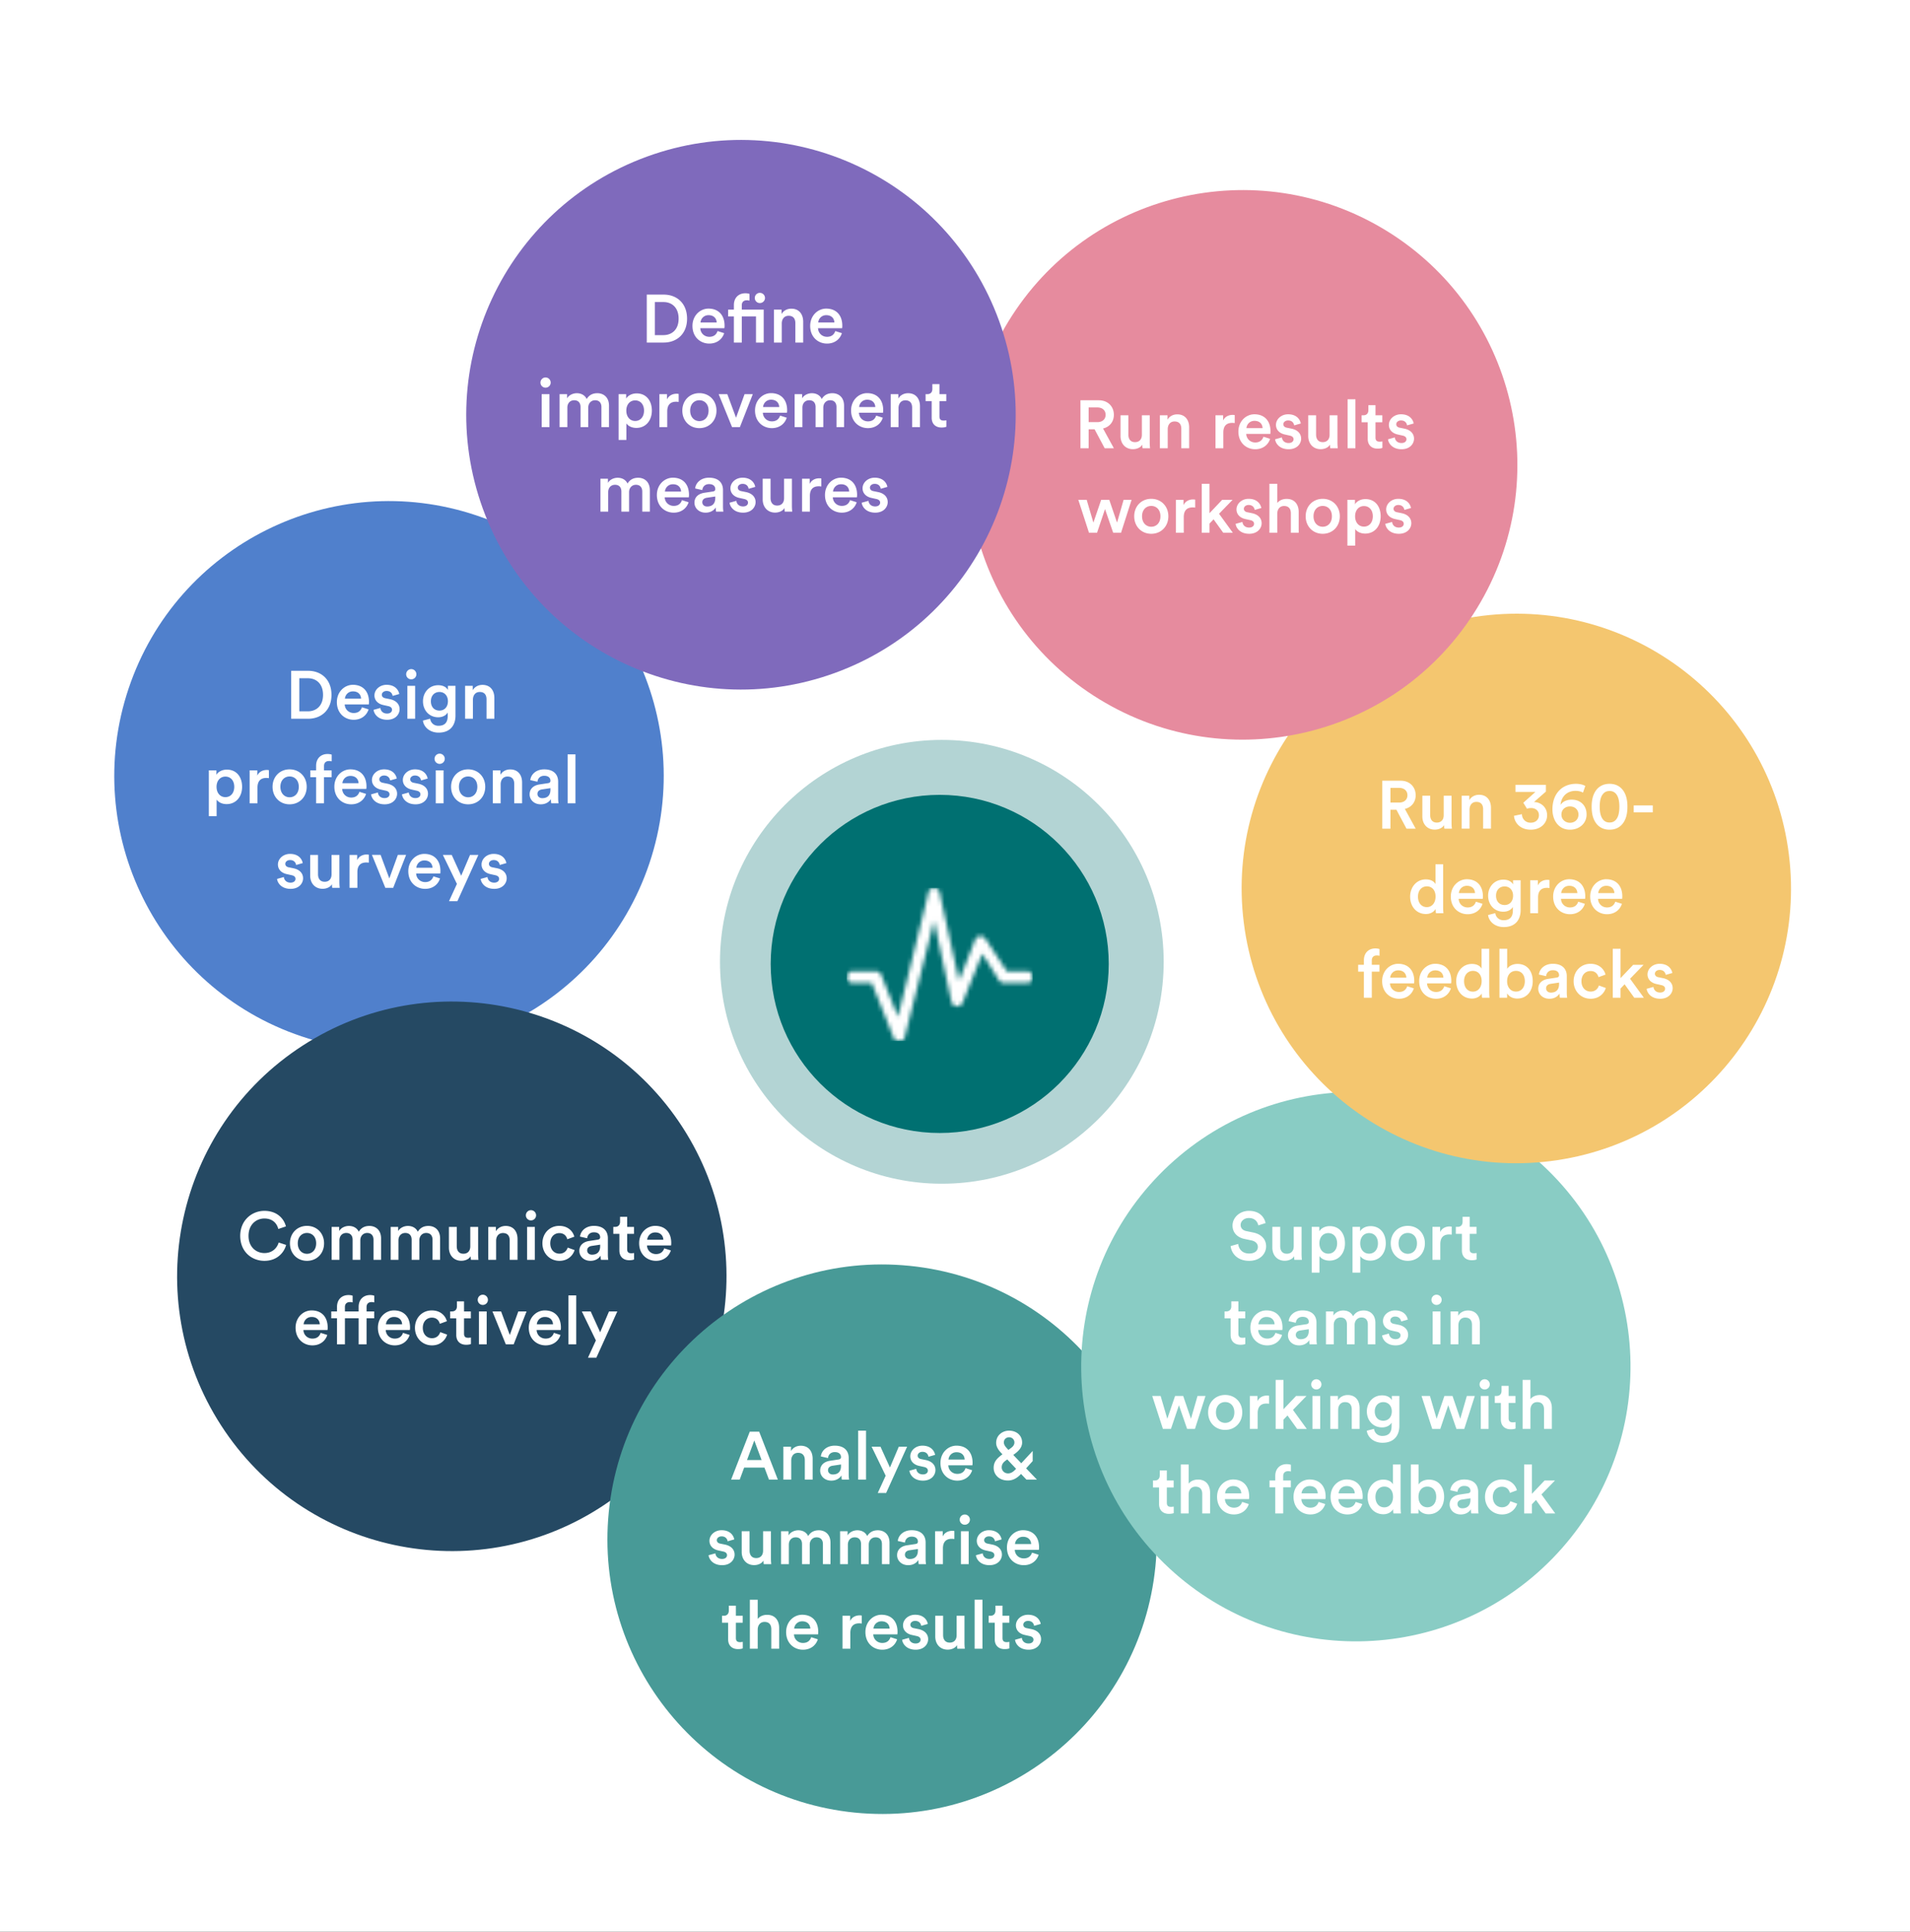 <svg width="452" height="457" viewBox="0 0 452 457" fill="none" xmlns="http://www.w3.org/2000/svg"><rect x="0" y="0" width="452" height="457" fill="#333333" stroke="none"/><g clip-path="url(#clip0_327_365)"><path fill="#fff" d="M0 0h452v457H0z"/><path d="M222.883 280.041c28.995 0 52.5-23.505 52.5-52.5s-23.505-52.5-52.5-52.5c-28.994 0-52.5 23.505-52.5 52.5s23.506 52.5 52.5 52.5z" fill="#B3D4D4"/><path d="M222.383 268.041c22.092 0 40-17.908 40-40 0-22.091-17.908-40-40-40-22.091 0-40 17.909-40 40 0 22.092 17.909 40 40 40z" fill="#007071"/><mask id="a" style="mask-type:luminance" maskUnits="userSpaceOnUse" x="200" y="210" width="45" height="37"><path d="M221.033 210.041l.043.001c.227.007.454.071.657.192l.028.017c.407.256.653.706.648 1.191l4.543 20.586 3.814-9.704.012-.03a1.38 1.38 0 011.124-.831l.033-.003c.497-.039.977.196 1.253.615l5.053 7.694h4.85a1.378 1.378 0 011.292 1.007v.758l-.008.03a1.38 1.38 0 01-1.316.977h-5.54a1.376 1.376 0 01-1.109-.624l-3.951-6.307-4.681 11.603-.012.03a1.375 1.375 0 01-1.371.829l-.031-.002a1.38 1.38 0 01-1.201-1.065l-4.13-19.159-6.925 27.505-.009.035a1.384 1.384 0 01-.749.891h-1.157l-.032-.016a1.383 1.383 0 01-.668-.73l-5.19-12.99h-4.573a1.382 1.382 0 01-1.347-1.386l.001-.03a1.38 1.38 0 011.376-1.356h5.538a1.378 1.378 0 011.249.873l3.951 9.94 7.158-29.168.001-.033c.016-.483.281-.923.699-1.161.21-.119.444-.179.677-.179z" fill="#fff"/></mask><g mask="url(#a)"><mask id="b" style="mask-type:luminance" maskUnits="userSpaceOnUse" x="199" y="209" width="47" height="39"><path d="M245.244 209.278v37.857h-45.53v-37.857h45.53z" fill="#fff"/></mask><g mask="url(#b)"><path d="M200.383 210.041h44v36.236h-44v-36.236z" fill="#fff"/></g></g><path d="M30.438 162.869c11.426-34.032 48.276-52.358 82.308-40.933 34.031 11.426 52.357 48.276 40.932 82.308-11.426 34.032-48.276 52.358-82.308 40.932-34.032-11.425-52.358-48.276-40.932-82.307z" fill="#5080CC"/><path d="M52.327 337.223c-19.483-30.151-10.835-70.388 19.316-89.872 30.152-19.483 70.388-10.835 89.872 19.316 19.483 30.152 10.835 70.388-19.316 89.872-30.152 19.483-70.388 10.835-89.872-19.316z" fill="#254963"/><path d="M202.291 428.817c-35.721-3.566-61.788-35.415-58.221-71.136 3.566-35.721 35.414-61.787 71.135-58.221 35.721 3.567 61.788 35.415 58.221 71.136-3.566 35.721-35.414 61.788-71.135 58.221z" fill="#489A97"/><path d="M367.403 368.679c-25.06 25.705-66.213 26.227-91.917 1.167-25.704-25.06-26.226-66.212-1.166-91.917 25.059-25.704 66.212-26.226 91.916-1.166 25.704 25.06 26.227 66.212 1.167 91.916z" fill="#89CCC4"/><path d="M423.331 202.094c4.471 35.619-20.778 68.119-56.397 72.591-35.619 4.471-68.119-20.778-72.591-56.397-4.472-35.619 20.778-68.119 56.397-72.591 35.619-4.472 68.119 20.778 72.591 56.397z" fill="#F4C66F"/><path d="M327.96 54.504c30.636 18.712 40.302 58.716 21.59 89.352-18.712 30.636-58.716 40.303-89.352 21.591-30.636-18.712-40.303-58.716-21.591-89.353 18.712-30.636 58.716-40.302 89.353-21.59z" fill="#E68B9E"/><path d="M153.106 37.047c33.731-12.286 71.034 5.099 83.32 38.83 12.286 33.731-5.099 71.034-38.83 83.32-33.731 12.285-71.035-5.099-83.32-38.83-12.286-33.73 5.099-71.035 38.83-83.32z" fill="#7F6ABC"/><path d="M70.83 168.281h2.016c1.968 0 3.6-1.264 3.6-3.888 0-2.656-1.616-3.936-3.584-3.936H70.83v7.824zm2.08 1.76h-4v-11.344h4.016c3.088 0 5.52 2.048 5.52 5.696 0 3.632-2.464 5.648-5.536 5.648zm8.714-4.752h3.824c-.032-.912-.64-1.728-1.92-1.728-1.168 0-1.84.896-1.904 1.728zm4.032 2.032l1.568.496c-.416 1.36-1.648 2.464-3.52 2.464-2.112 0-3.984-1.536-3.984-4.176 0-2.464 1.824-4.096 3.792-4.096 2.4 0 3.808 1.584 3.808 4.048 0 .304-.032.56-.048.592h-5.696c.048 1.184.976 2.032 2.128 2.032 1.12 0 1.696-.592 1.952-1.36zm2.75.608l1.616-.448c.064.704.592 1.328 1.584 1.328.768 0 1.168-.416 1.168-.896 0-.416-.288-.736-.912-.864l-1.152-.256c-1.376-.304-2.096-1.2-2.096-2.272 0-1.36 1.248-2.512 2.864-2.512 2.176 0 2.88 1.408 3.008 2.176l-1.568.448c-.064-.448-.4-1.168-1.44-1.168-.656 0-1.12.416-1.12.896 0 .416.304.72.784.816l1.184.24c1.472.32 2.24 1.216 2.24 2.368 0 1.184-.96 2.496-2.944 2.496-2.256 0-3.12-1.472-3.216-2.352zm9.84 2.112h-1.84v-7.792h1.84v7.792zm-2.128-10.528c0-.672.544-1.216 1.2-1.216.672 0 1.216.544 1.216 1.216 0 .672-.544 1.2-1.216 1.2-.656 0-1.2-.528-1.2-1.2zm3.963 10.96l1.712-.448c.128.96.88 1.68 1.952 1.68 1.472 0 2.208-.752 2.208-2.336v-.816c-.336.608-1.12 1.136-2.256 1.136-2.08 0-3.6-1.6-3.6-3.792 0-2.08 1.456-3.792 3.6-3.792 1.216 0 1.968.496 2.304 1.136v-.992h1.792v7.056c0 2.08-1.072 4.016-4 4.016-2.064 0-3.504-1.28-3.712-2.848zm3.92-2.368c1.184 0 2-.864 2-2.208 0-1.328-.848-2.192-2-2.192-1.184 0-2.032.864-2.032 2.192 0 1.36.816 2.208 2.032 2.208zm7.918-2.56v4.496h-1.856v-7.792h1.808v1.04c.512-.896 1.44-1.264 2.304-1.264 1.904 0 2.816 1.376 2.816 3.088v4.928h-1.856v-4.608c0-.96-.432-1.728-1.6-1.728-1.056 0-1.616.816-1.616 1.84zm-60.657 27.536h-1.84v-10.832h1.792v1.056c.384-.672 1.28-1.232 2.48-1.232 2.304 0 3.6 1.76 3.6 4.064 0 2.336-1.424 4.096-3.664 4.096-1.12 0-1.968-.48-2.368-1.072v3.92zm4.176-6.944c0-1.456-.848-2.416-2.096-2.416-1.216 0-2.096.96-2.096 2.416 0 1.488.88 2.448 2.096 2.448 1.232 0 2.096-.96 2.096-2.448zm8.2-3.936v1.888a4.05 4.05 0 00-.608-.048c-1.44 0-2.096.832-2.096 2.288v3.712h-1.856v-7.792h1.808v1.248c.368-.848 1.232-1.344 2.256-1.344.224 0 .416.032.496.048zm4.895 6.416c1.152 0 2.176-.848 2.176-2.48 0-1.616-1.024-2.448-2.176-2.448-1.136 0-2.176.832-2.176 2.448s1.04 2.48 2.176 2.48zm0-6.608c2.336 0 4.048 1.744 4.048 4.128 0 2.4-1.712 4.144-4.048 4.144-2.32 0-4.032-1.744-4.032-4.144 0-2.384 1.712-4.128 4.032-4.128zm9.298-1.968c-.496 0-1.152.224-1.152 1.184v1.024h1.808v1.616h-1.808v6.176h-1.872v-6.176h-1.36v-1.616h1.36v-1.072c0-1.744 1.12-2.8 2.72-2.8.464 0 .848.096.976.16v1.584a2.38 2.38 0 00-.672-.08zm3.2 5.248h3.823c-.032-.912-.64-1.728-1.92-1.728-1.168 0-1.84.896-1.904 1.728zm4.031 2.032l1.568.496c-.416 1.36-1.648 2.464-3.52 2.464-2.112 0-3.984-1.536-3.984-4.176 0-2.464 1.824-4.096 3.792-4.096 2.4 0 3.808 1.584 3.808 4.048 0 .304-.032.56-.048.592h-5.696c.048 1.184.976 2.032 2.128 2.032 1.12 0 1.696-.592 1.952-1.36zm2.75.608l1.616-.448c.064.704.592 1.328 1.584 1.328.768 0 1.168-.416 1.168-.896 0-.416-.288-.736-.912-.864l-1.152-.256c-1.376-.304-2.096-1.2-2.096-2.272 0-1.36 1.248-2.512 2.864-2.512 2.176 0 2.88 1.408 3.008 2.176l-1.568.448c-.064-.448-.4-1.168-1.44-1.168-.656 0-1.12.416-1.12.896 0 .416.304.72.784.816l1.184.24c1.472.32 2.24 1.216 2.24 2.368 0 1.184-.96 2.496-2.944 2.496-2.256 0-3.12-1.472-3.216-2.352zm7.313 0l1.615-.448c.065.704.593 1.328 1.585 1.328.767 0 1.168-.416 1.168-.896 0-.416-.288-.736-.912-.864l-1.153-.256c-1.376-.304-2.096-1.2-2.096-2.272 0-1.36 1.249-2.512 2.865-2.512 2.176 0 2.88 1.408 3.008 2.176l-1.569.448c-.063-.448-.4-1.168-1.44-1.168-.656 0-1.12.416-1.12.896 0 .416.305.72.785.816l1.183.24c1.473.32 2.241 1.216 2.241 2.368 0 1.184-.96 2.496-2.944 2.496-2.256 0-3.12-1.472-3.216-2.352zm9.84 2.112h-1.84v-7.792h1.84v7.792zm-2.128-10.528c0-.672.544-1.216 1.2-1.216.672 0 1.216.544 1.216 1.216 0 .672-.544 1.2-1.216 1.2-.656 0-1.2-.528-1.2-1.2zm7.946 9.104c1.152 0 2.176-.848 2.176-2.48 0-1.616-1.024-2.448-2.176-2.448-1.136 0-2.176.832-2.176 2.448s1.04 2.48 2.176 2.48zm0-6.608c2.336 0 4.048 1.744 4.048 4.128 0 2.4-1.712 4.144-4.048 4.144-2.32 0-4.032-1.744-4.032-4.144 0-2.384 1.712-4.128 4.032-4.128zm7.698 3.536v4.496h-1.856v-7.792h1.808v1.04c.512-.896 1.44-1.264 2.304-1.264 1.904 0 2.816 1.376 2.816 3.088v4.928h-1.856v-4.608c0-.96-.432-1.728-1.6-1.728-1.056 0-1.616.816-1.616 1.84zm6.852 2.384c0-1.392 1.024-2.16 2.352-2.352l2-.304c.448-.064.576-.288.576-.56 0-.656-.448-1.184-1.472-1.184-.976 0-1.52.624-1.6 1.408l-1.696-.384c.144-1.344 1.36-2.544 3.28-2.544 2.4 0 3.312 1.36 3.312 2.912v3.872c0 .704.08 1.168.096 1.248h-1.728c-.016-.048-.08-.368-.08-.992-.368.592-1.136 1.232-2.4 1.232-1.632 0-2.64-1.12-2.64-2.352zm2.992.896c1.04 0 1.936-.496 1.936-2.016v-.352l-2.032.304c-.576.096-1.04.416-1.04 1.056 0 .528.4 1.008 1.136 1.008zm7.859 1.216h-1.856v-11.584h1.856v11.584zm-70.622 17.888l1.616-.448c.064.704.592 1.328 1.584 1.328.768 0 1.168-.416 1.168-.896 0-.416-.288-.736-.912-.864l-1.152-.256c-1.376-.304-2.096-1.2-2.096-2.272 0-1.36 1.248-2.512 2.864-2.512 2.176 0 2.88 1.408 3.008 2.176l-1.568.448c-.064-.448-.4-1.168-1.44-1.168-.656 0-1.12.416-1.12.896 0 .416.304.72.784.816l1.184.24c1.472.32 2.24 1.216 2.24 2.368 0 1.184-.96 2.496-2.944 2.496-2.256 0-3.12-1.472-3.216-2.352zm12.994 1.248c-.384.704-1.296 1.088-2.208 1.088-1.856 0-2.944-1.376-2.944-3.104v-4.912h1.856v4.576c0 .96.448 1.776 1.568 1.776 1.072 0 1.632-.72 1.632-1.744v-4.608h1.856v6.368c0 .64.048 1.136.08 1.424H78.62a5.8 5.8 0 01-.064-.864zm8.723-6.976v1.888a4.05 4.05 0 00-.608-.048c-1.44 0-2.096.832-2.096 2.288v3.712h-1.856v-7.792h1.808v1.248c.368-.848 1.232-1.344 2.256-1.344.224 0 .416.032.496.048zm8.824.048l-3.056 7.792H91.19l-3.169-7.792h2.048l2.065 5.568 2.015-5.568h1.953zm2.427 3.04h3.824c-.032-.912-.64-1.728-1.92-1.728-1.168 0-1.84.896-1.904 1.728zm4.032 2.032l1.568.496c-.416 1.36-1.648 2.464-3.52 2.464-2.112 0-3.984-1.536-3.984-4.176 0-2.464 1.824-4.096 3.792-4.096 2.4 0 3.808 1.584 3.808 4.048 0 .304-.032.56-.048.592h-5.696c.048 1.184.976 2.032 2.128 2.032 1.12 0 1.696-.592 1.952-1.36zm5.681 5.872h-1.984l1.872-4.08-3.328-6.864h2.096l2.24 4.928 2.096-4.928h1.968l-4.96 10.944zm5.507-5.264l1.616-.448c.064.704.592 1.328 1.584 1.328.768 0 1.168-.416 1.168-.896 0-.416-.288-.736-.912-.864l-1.152-.256c-1.376-.304-2.096-1.2-2.096-2.272 0-1.36 1.248-2.512 2.864-2.512 2.176 0 2.88 1.408 3.008 2.176l-1.568.448c-.064-.448-.4-1.168-1.44-1.168-.656 0-1.12.416-1.12.896 0 .416.304.72.784.816l1.184.24c1.472.32 2.24 1.216 2.24 2.368 0 1.184-.96 2.496-2.944 2.496-2.256 0-3.12-1.472-3.216-2.352zm-51.175 90.352c-3.056 0-5.728-2.208-5.728-5.904 0-3.696 2.768-5.92 5.712-5.92 2.88 0 4.592 1.696 5.104 3.68l-1.808.608c-.336-1.376-1.392-2.48-3.296-2.48-1.872 0-3.744 1.36-3.744 4.112 0 2.656 1.824 4.064 3.76 4.064 1.904 0 2.992-1.216 3.376-2.496l1.76.576c-.512 1.92-2.24 3.76-5.136 3.76zm10.068-1.664c1.152 0 2.176-.848 2.176-2.48 0-1.616-1.024-2.448-2.176-2.448-1.136 0-2.176.832-2.176 2.448s1.04 2.48 2.176 2.48zm0-6.608c2.336 0 4.048 1.744 4.048 4.128 0 2.4-1.712 4.144-4.048 4.144-2.32 0-4.032-1.744-4.032-4.144 0-2.384 1.712-4.128 4.032-4.128zm7.681 8.032h-1.84v-7.792h1.776v.992c.448-.8 1.424-1.216 2.304-1.216 1.024 0 1.92.464 2.336 1.376.608-1.024 1.52-1.376 2.528-1.376 1.408 0 2.752.896 2.752 2.96v5.056h-1.792v-4.752c0-.912-.464-1.6-1.504-1.6-.976 0-1.616.768-1.616 1.728v4.624h-1.824v-4.752c0-.896-.448-1.6-1.504-1.6-.992 0-1.616.736-1.616 1.728v4.624zm13.97 0h-1.84v-7.792h1.775v.992c.448-.8 1.424-1.216 2.304-1.216 1.024 0 1.92.464 2.336 1.376.608-1.024 1.52-1.376 2.528-1.376 1.408 0 2.752.896 2.752 2.96v5.056h-1.792v-4.752c0-.912-.464-1.6-1.504-1.6-.976 0-1.616.768-1.616 1.728v4.624h-1.824v-4.752c0-.896-.448-1.6-1.504-1.6-.992 0-1.616.736-1.616 1.728v4.624zm17.091-.864c-.384.704-1.296 1.088-2.208 1.088-1.856 0-2.944-1.376-2.944-3.104v-4.912h1.856v4.576c0 .96.448 1.776 1.568 1.776 1.072 0 1.632-.72 1.632-1.744v-4.608h1.856v6.368c0 .64.048 1.136.08 1.424h-1.776a5.8 5.8 0 01-.064-.864zm6.018-3.632v4.496h-1.856v-7.792h1.808v1.04c.512-.896 1.44-1.264 2.304-1.264 1.904 0 2.816 1.376 2.816 3.088v4.928h-1.856v-4.608c0-.96-.432-1.728-1.6-1.728-1.056 0-1.616.816-1.616 1.84zm9.171 4.496h-1.84v-7.792h1.84v7.792zm-2.128-10.528c0-.672.544-1.216 1.2-1.216.672 0 1.216.544 1.216 1.216 0 .672-.544 1.2-1.216 1.2-.656 0-1.2-.528-1.2-1.2zm7.915 4.208c-1.136 0-2.144.848-2.144 2.416s1.008 2.448 2.176 2.448c1.216 0 1.776-.848 1.952-1.44l1.632.592c-.368 1.216-1.536 2.544-3.584 2.544-2.288 0-4.032-1.776-4.032-4.144 0-2.4 1.744-4.128 3.984-4.128 2.096 0 3.248 1.312 3.568 2.56l-1.664.608c-.176-.688-.704-1.456-1.888-1.456zm4.737 4.208c0-1.392 1.024-2.16 2.352-2.352l2-.304c.448-.064.576-.288.576-.56 0-.656-.448-1.184-1.472-1.184-.976 0-1.52.624-1.6 1.408l-1.696-.384c.144-1.344 1.36-2.544 3.28-2.544 2.4 0 3.312 1.36 3.312 2.912v3.872c0 .704.08 1.168.096 1.248h-1.728c-.016-.048-.08-.368-.08-.992-.368.592-1.136 1.232-2.4 1.232-1.632 0-2.64-1.12-2.64-2.352zm2.992.896c1.04 0 1.936-.496 1.936-2.016v-.352l-2.032.304c-.576.096-1.04.416-1.04 1.056 0 .528.4 1.008 1.136 1.008zm8.325-8.96v2.384h1.616v1.648h-1.616v3.616c0 .688.304.976.992.976.256 0 .56-.048.64-.064v1.536c-.112.048-.464.176-1.136.176-1.44 0-2.336-.864-2.336-2.32v-3.92h-1.44v-1.648h.4c.832 0 1.2-.528 1.2-1.216v-1.168h1.68zm4.74 5.424h3.824c-.032-.912-.64-1.728-1.92-1.728-1.168 0-1.84.896-1.904 1.728zm4.032 2.032l1.568.496c-.416 1.36-1.648 2.464-3.52 2.464-2.112 0-3.984-1.536-3.984-4.176 0-2.464 1.824-4.096 3.792-4.096 2.4 0 3.808 1.584 3.808 4.048 0 .304-.032.56-.048.592h-5.696c.048 1.184.976 2.032 2.128 2.032 1.12 0 1.696-.592 1.952-1.36zm-85.336 17.968h3.824c-.032-.912-.64-1.728-1.92-1.728-1.168 0-1.84.896-1.904 1.728zm4.032 2.032l1.568.496c-.416 1.36-1.648 2.464-3.52 2.464-2.112 0-3.984-1.536-3.984-4.176 0-2.464 1.824-4.096 3.792-4.096 2.4 0 3.808 1.584 3.808 4.048 0 .304-.032.56-.048.592h-5.696c.048 1.184.976 2.032 2.128 2.032 1.12 0 1.696-.592 1.952-1.36zm12.013-7.28c-.48 0-1.152.224-1.152 1.184v1.024h1.808v1.616h-1.808v6.176h-1.872v-6.176h-3.248v6.176h-1.872v-6.176h-1.36v-1.616h1.36v-1.072c0-1.744 1.12-2.8 2.72-2.8.464 0 .848.096.976.16v1.584a2.38 2.38 0 00-.672-.08c-.48 0-1.152.224-1.152 1.184v1.024h3.248v-1.072c0-1.744 1.12-2.8 2.72-2.8.464 0 .848.096.976.16v1.584a2.38 2.38 0 00-.672-.08zm3.44 5.248h3.823c-.032-.912-.64-1.728-1.92-1.728-1.168 0-1.84.896-1.904 1.728zm4.031 2.032l1.568.496c-.416 1.36-1.648 2.464-3.52 2.464-2.112 0-3.984-1.536-3.984-4.176 0-2.464 1.824-4.096 3.792-4.096 2.4 0 3.808 1.584 3.808 4.048 0 .304-.032.56-.048.592h-5.696c.048 1.184.976 2.032 2.128 2.032 1.12 0 1.696-.592 1.952-1.36zm6.83-3.6c-1.136 0-2.144.848-2.144 2.416s1.008 2.448 2.176 2.448c1.216 0 1.776-.848 1.952-1.44l1.632.592c-.368 1.216-1.536 2.544-3.584 2.544-2.288 0-4.032-1.776-4.032-4.144 0-2.4 1.744-4.128 3.984-4.128 2.096 0 3.248 1.312 3.568 2.56l-1.664.608c-.176-.688-.704-1.456-1.888-1.456zm7.616-3.856v2.384h1.616v1.648h-1.616v3.616c0 .688.304.976.992.976.256 0 .56-.048.64-.064v1.536c-.112.048-.464.176-1.136.176-1.44 0-2.336-.864-2.336-2.32v-3.92h-1.44v-1.648h.4c.832 0 1.2-.528 1.2-1.216v-1.168h1.68zm5.363 10.176h-1.84v-7.792h1.84v7.792zm-2.128-10.528c0-.672.544-1.216 1.2-1.216.672 0 1.216.544 1.216 1.216 0 .672-.544 1.2-1.216 1.2-.656 0-1.2-.528-1.2-1.2zm11.562 2.736l-3.056 7.792h-1.856l-3.168-7.792h2.048l2.064 5.568 2.016-5.568h1.952zm2.428 3.04h3.824c-.032-.912-.64-1.728-1.92-1.728-1.168 0-1.84.896-1.904 1.728zm4.032 2.032l1.568.496c-.416 1.36-1.648 2.464-3.52 2.464-2.112 0-3.984-1.536-3.984-4.176 0-2.464 1.824-4.096 3.792-4.096 2.4 0 3.808 1.584 3.808 4.048 0 .304-.032.56-.048.592h-5.696c.048 1.184.976 2.032 2.128 2.032 1.12 0 1.696-.592 1.952-1.36zm5.294 2.72h-1.856v-11.584h1.856v11.584zm4.762 3.152h-1.984l1.872-4.08-3.328-6.864h2.096l2.24 4.928 2.096-4.928h1.968l-4.96 10.944zm40.849 28.848l-1.072-2.848h-4.8l-1.056 2.848h-2.032l4.416-11.344h2.224l4.416 11.344h-2.096zm-3.472-9.264l-1.728 4.64h3.456l-1.728-4.64zm8.736 4.768v4.496h-1.856v-7.792h1.808v1.04c.512-.896 1.44-1.264 2.304-1.264 1.904 0 2.816 1.376 2.816 3.088v4.928h-1.856v-4.608c0-.96-.432-1.728-1.6-1.728-1.056 0-1.616.816-1.616 1.84zm6.851 2.384c0-1.392 1.024-2.16 2.352-2.352l2-.304c.448-.064.576-.288.576-.56 0-.656-.448-1.184-1.472-1.184-.976 0-1.52.624-1.6 1.408l-1.696-.384c.144-1.344 1.36-2.544 3.28-2.544 2.4 0 3.312 1.36 3.312 2.912v3.872c0 .704.08 1.168.096 1.248h-1.728c-.016-.048-.08-.368-.08-.992-.368.592-1.136 1.232-2.4 1.232-1.632 0-2.64-1.12-2.64-2.352zm2.992.896c1.04 0 1.936-.496 1.936-2.016v-.352l-2.032.304c-.576.096-1.04.416-1.04 1.056 0 .528.4 1.008 1.136 1.008zm7.86 1.216h-1.856v-11.584h1.856v11.584zm4.762 3.152h-1.984l1.872-4.08-3.328-6.864h2.096l2.24 4.928 2.096-4.928h1.968l-4.96 10.944zm5.506-5.264l1.616-.448c.064.704.592 1.328 1.584 1.328.768 0 1.168-.416 1.168-.896 0-.416-.288-.736-.912-.864l-1.152-.256c-1.376-.304-2.096-1.2-2.096-2.272 0-1.36 1.248-2.512 2.864-2.512 2.176 0 2.88 1.408 3.008 2.176l-1.568.448c-.064-.448-.4-1.168-1.44-1.168-.656 0-1.12.416-1.12.896 0 .416.304.72.784.816l1.184.24c1.472.32 2.24 1.216 2.24 2.368 0 1.184-.96 2.496-2.944 2.496-2.256 0-3.12-1.472-3.216-2.352zm9.25-2.64h3.824c-.032-.912-.64-1.728-1.92-1.728-1.168 0-1.84.896-1.904 1.728zm4.032 2.032l1.568.496c-.416 1.36-1.648 2.464-3.52 2.464-2.112 0-3.984-1.536-3.984-4.176 0-2.464 1.824-4.096 3.792-4.096 2.4 0 3.808 1.584 3.808 4.048 0 .304-.032.56-.048.592h-5.696c.048 1.184.976 2.032 2.128 2.032 1.12 0 1.696-.592 1.952-1.36zm14.414 2.72l-1.28-1.344c-.88.944-1.872 1.552-3.104 1.552-2.192 0-3.376-1.488-3.376-2.976 0-1.456.784-2.256 1.968-3.136l.112-.08-.192-.208c-.544-.56-1.296-1.44-1.296-2.496 0-1.872 1.568-2.896 3.04-2.896 1.776 0 3.104 1.12 3.104 2.816 0 1.12-.8 1.952-1.6 2.56l-.496.368 1.888 1.968 2.704-2.912v2.4l-1.552 1.712 2.56 2.672h-2.48zm-4.352-1.472c.752 0 1.312-.448 1.888-1.072l.016-.016-2.096-2.224-.384.288c-.544.4-.928.864-.928 1.6 0 .704.576 1.424 1.504 1.424zm-.992-7.328c0 .544.352.992.752 1.424l.32.352.656-.48c.592-.448.768-.864.768-1.296 0-.672-.528-1.216-1.264-1.216-.592 0-1.232.4-1.232 1.216zm-69.883 26.688l1.616-.448c.064.704.592 1.328 1.584 1.328.768 0 1.168-.416 1.168-.896 0-.416-.288-.736-.912-.864l-1.152-.256c-1.376-.304-2.096-1.2-2.096-2.272 0-1.36 1.248-2.512 2.864-2.512 2.176 0 2.88 1.408 3.008 2.176l-1.568.448c-.064-.448-.4-1.168-1.44-1.168-.656 0-1.12.416-1.12.896 0 .416.304.72.784.816l1.184.24c1.472.32 2.24 1.216 2.24 2.368 0 1.184-.96 2.496-2.944 2.496-2.256 0-3.12-1.472-3.216-2.352zm12.995 1.248c-.384.704-1.296 1.088-2.208 1.088-1.856 0-2.944-1.376-2.944-3.104v-4.912h1.856v4.576c0 .96.448 1.776 1.568 1.776 1.072 0 1.632-.72 1.632-1.744v-4.608h1.856v6.368c0 .64.048 1.136.08 1.424h-1.776a5.8 5.8 0 01-.064-.864zm6.002.864h-1.84v-7.792h1.776v.992c.448-.8 1.424-1.216 2.304-1.216 1.024 0 1.92.464 2.336 1.376.608-1.024 1.52-1.376 2.528-1.376 1.408 0 2.752.896 2.752 2.96v5.056h-1.792v-4.752c0-.912-.464-1.6-1.504-1.6-.976 0-1.616.768-1.616 1.728v4.624h-1.824v-4.752c0-.896-.448-1.6-1.504-1.6-.992 0-1.616.736-1.616 1.728v4.624zm13.969 0h-1.84v-7.792h1.776v.992c.448-.8 1.424-1.216 2.304-1.216 1.024 0 1.92.464 2.336 1.376.608-1.024 1.52-1.376 2.528-1.376 1.408 0 2.752.896 2.752 2.96v5.056h-1.792v-4.752c0-.912-.464-1.6-1.504-1.6-.976 0-1.616.768-1.616 1.728v4.624h-1.824v-4.752c0-.896-.448-1.6-1.504-1.6-.992 0-1.616.736-1.616 1.728v4.624zm11.648-2.112c0-1.392 1.024-2.16 2.352-2.352l2-.304c.448-.064.576-.288.576-.56 0-.656-.448-1.184-1.472-1.184-.976 0-1.52.624-1.6 1.408l-1.696-.384c.144-1.344 1.36-2.544 3.28-2.544 2.4 0 3.312 1.36 3.312 2.912v3.872c0 .704.08 1.168.096 1.248h-1.728c-.016-.048-.08-.368-.08-.992-.368.592-1.136 1.232-2.4 1.232-1.632 0-2.64-1.12-2.64-2.352zm2.992.896c1.04 0 1.936-.496 1.936-2.016v-.352l-2.032.304c-.576.096-1.04.416-1.04 1.056 0 .528.4 1.008 1.136 1.008zm10.564-6.624v1.888a4.05 4.05 0 00-.608-.048c-1.44 0-2.096.832-2.096 2.288v3.712h-1.856v-7.792h1.808v1.248c.368-.848 1.232-1.344 2.256-1.344.224 0 .416.032.496.048zm3.389 7.84h-1.84v-7.792h1.84v7.792zm-2.128-10.528c0-.672.544-1.216 1.2-1.216.672 0 1.216.544 1.216 1.216 0 .672-.544 1.2-1.216 1.2-.656 0-1.2-.528-1.2-1.2zm3.835 8.416l1.616-.448c.064.704.592 1.328 1.584 1.328.768 0 1.168-.416 1.168-.896 0-.416-.288-.736-.912-.864l-1.152-.256c-1.376-.304-2.096-1.2-2.096-2.272 0-1.36 1.248-2.512 2.864-2.512 2.176 0 2.88 1.408 3.008 2.176l-1.568.448c-.064-.448-.4-1.168-1.44-1.168-.656 0-1.12.416-1.12.896 0 .416.304.72.784.816l1.184.24c1.472.32 2.24 1.216 2.24 2.368 0 1.184-.96 2.496-2.944 2.496-2.256 0-3.12-1.472-3.216-2.352zm9.249-2.64h3.824c-.032-.912-.64-1.728-1.92-1.728-1.168 0-1.84.896-1.904 1.728zm4.032 2.032l1.568.496c-.416 1.36-1.648 2.464-3.52 2.464-2.112 0-3.984-1.536-3.984-4.176 0-2.464 1.824-4.096 3.792-4.096 2.4 0 3.808 1.584 3.808 4.048 0 .304-.032.56-.048.592h-5.696c.048 1.184.976 2.032 2.128 2.032 1.12 0 1.696-.592 1.952-1.36zm-70.077 12.544v2.384h1.616v1.648h-1.616v3.616c0 .688.304.976.992.976.256 0 .56-.048.64-.064v1.536c-.112.048-.464.176-1.136.176-1.44 0-2.336-.864-2.336-2.32v-3.92h-1.44v-1.648h.4c.832 0 1.2-.528 1.2-1.216v-1.168h1.68zm5.16 5.6v4.576h-1.856v-11.584h1.856v4.544c.528-.688 1.408-.976 2.224-.976 1.92 0 2.848 1.376 2.848 3.088v4.928h-1.856v-4.608c0-.96-.432-1.728-1.6-1.728-1.024 0-1.584.768-1.616 1.76zm8.628-.176h3.824c-.032-.912-.64-1.728-1.92-1.728-1.168 0-1.84.896-1.904 1.728zm4.032 2.032l1.568.496c-.416 1.36-1.648 2.464-3.52 2.464-2.112 0-3.984-1.536-3.984-4.176 0-2.464 1.824-4.096 3.792-4.096 2.4 0 3.808 1.584 3.808 4.048 0 .304-.032.56-.048.592h-5.696c.048 1.184.976 2.032 2.128 2.032 1.12 0 1.696-.592 1.952-1.36zm11.966-5.12v1.888a4.05 4.05 0 00-.608-.048c-1.44 0-2.096.832-2.096 2.288v3.712h-1.856v-7.792h1.808v1.248c.368-.848 1.232-1.344 2.256-1.344.224 0 .416.032.496.048zm2.767 3.088h3.824c-.032-.912-.64-1.728-1.92-1.728-1.168 0-1.84.896-1.904 1.728zm4.032 2.032l1.568.496c-.416 1.36-1.648 2.464-3.52 2.464-2.112 0-3.984-1.536-3.984-4.176 0-2.464 1.824-4.096 3.792-4.096 2.4 0 3.808 1.584 3.808 4.048 0 .304-.032.56-.048.592h-5.696c.048 1.184.976 2.032 2.128 2.032 1.12 0 1.696-.592 1.952-1.36zm2.75.608l1.616-.448c.064.704.592 1.328 1.584 1.328.768 0 1.168-.416 1.168-.896 0-.416-.288-.736-.912-.864l-1.152-.256c-1.376-.304-2.096-1.2-2.096-2.272 0-1.36 1.248-2.512 2.864-2.512 2.176 0 2.88 1.408 3.008 2.176l-1.568.448c-.064-.448-.4-1.168-1.44-1.168-.656 0-1.12.416-1.12.896 0 .416.304.72.784.816l1.184.24c1.472.32 2.24 1.216 2.24 2.368 0 1.184-.96 2.496-2.944 2.496-2.256 0-3.12-1.472-3.216-2.352zm12.994 1.248c-.384.704-1.296 1.088-2.208 1.088-1.856 0-2.944-1.376-2.944-3.104v-4.912h1.856v4.576c0 .96.448 1.776 1.568 1.776 1.072 0 1.632-.72 1.632-1.744v-4.608h1.856v6.368c0 .64.048 1.136.08 1.424h-1.776a5.8 5.8 0 01-.064-.864zm6.019.864h-1.856v-11.584h1.856v11.584zm4.746-10.176v2.384h1.616v1.648h-1.616v3.616c0 .688.304.976.992.976.256 0 .56-.048.64-.064v1.536c-.112.048-.464.176-1.136.176-1.44 0-2.336-.864-2.336-2.32v-3.92h-1.44v-1.648h.4c.832 0 1.2-.528 1.2-1.216v-1.168h1.68zm2.96 8.064l1.616-.448c.064.704.592 1.328 1.584 1.328.768 0 1.168-.416 1.168-.896 0-.416-.288-.736-.912-.864l-1.152-.256c-1.376-.304-2.096-1.2-2.096-2.272 0-1.36 1.248-2.512 2.864-2.512 2.176 0 2.88 1.408 3.008 2.176l-1.568.448c-.064-.448-.4-1.168-1.44-1.168-.656 0-1.12.416-1.12.896 0 .416.304.72.784.816l1.184.24c1.472.32 2.24 1.216 2.24 2.368 0 1.184-.96 2.496-2.944 2.496-2.256 0-3.12-1.472-3.216-2.352zm59.293-98.576l-1.728.544c-.112-.704-.704-1.744-2.224-1.744-1.152 0-1.952.768-1.952 1.632 0 .72.448 1.264 1.328 1.456l1.632.336c2 .4 3.072 1.664 3.072 3.264 0 1.76-1.424 3.44-4.016 3.44-2.88 0-4.208-1.856-4.384-3.488l1.792-.512c.112 1.184.96 2.272 2.592 2.272 1.36 0 2.064-.688 2.064-1.568 0-.736-.544-1.328-1.52-1.536l-1.6-.336c-1.728-.352-2.88-1.488-2.88-3.184 0-1.904 1.744-3.472 3.856-3.472 2.672 0 3.712 1.632 3.968 2.896zm6.753 7.824c-.384.704-1.296 1.088-2.208 1.088-1.856 0-2.944-1.376-2.944-3.104v-4.912h1.856v4.576c0 .96.448 1.776 1.568 1.776 1.072 0 1.632-.72 1.632-1.744v-4.608h1.856v6.368c0 .64.048 1.136.08 1.424h-1.776a5.8 5.8 0 01-.064-.864zm6.003 3.904h-1.84v-10.832h1.792v1.056c.384-.672 1.28-1.232 2.48-1.232 2.304 0 3.6 1.76 3.6 4.064 0 2.336-1.424 4.096-3.664 4.096-1.12 0-1.968-.48-2.368-1.072v3.92zm4.176-6.944c0-1.456-.848-2.416-2.096-2.416-1.216 0-2.096.96-2.096 2.416 0 1.488.88 2.448 2.096 2.448 1.232 0 2.096-.96 2.096-2.448zm5.48 6.944h-1.84v-10.832h1.792v1.056c.384-.672 1.28-1.232 2.48-1.232 2.304 0 3.6 1.76 3.6 4.064 0 2.336-1.424 4.096-3.664 4.096-1.12 0-1.968-.48-2.368-1.072v3.92zm4.176-6.944c0-1.456-.848-2.416-2.096-2.416-1.216 0-2.096.96-2.096 2.416 0 1.488.88 2.448 2.096 2.448 1.232 0 2.096-.96 2.096-2.448zm7.064 2.48c1.152 0 2.176-.848 2.176-2.48 0-1.616-1.024-2.448-2.176-2.448-1.136 0-2.176.832-2.176 2.448s1.04 2.48 2.176 2.48zm0-6.608c2.336 0 4.048 1.744 4.048 4.128 0 2.4-1.712 4.144-4.048 4.144-2.32 0-4.032-1.744-4.032-4.144 0-2.384 1.712-4.128 4.032-4.128zm10.402.192v1.888a4.05 4.05 0 00-.608-.048c-1.44 0-2.096.832-2.096 2.288v3.712h-1.856v-7.792h1.808v1.248c.368-.848 1.232-1.344 2.256-1.344.224 0 .416.032.496.048zm4.245-2.336v2.384h1.616v1.648h-1.616v3.616c0 .688.304.976.992.976.256 0 .56-.048.64-.064v1.536c-.112.048-.464.176-1.136.176-1.44 0-2.336-.864-2.336-2.32v-3.92h-1.44v-1.648h.4c.832 0 1.2-.528 1.2-1.216v-1.168h1.68zm-54.734 20v2.384h1.616v1.648h-1.616v3.616c0 .688.304.976.992.976.256 0 .56-.048.64-.064v1.536c-.112.048-.464.176-1.136.176-1.44 0-2.336-.864-2.336-2.32v-3.92h-1.44v-1.648h.4c.832 0 1.2-.528 1.2-1.216v-1.168h1.68zm4.74 5.424h3.824c-.032-.912-.64-1.728-1.92-1.728-1.168 0-1.84.896-1.904 1.728zm4.032 2.032l1.568.496c-.416 1.36-1.648 2.464-3.52 2.464-2.112 0-3.984-1.536-3.984-4.176 0-2.464 1.824-4.096 3.792-4.096 2.4 0 3.808 1.584 3.808 4.048 0 .304-.032.56-.048.592h-5.696c.048 1.184.976 2.032 2.128 2.032 1.12 0 1.696-.592 1.952-1.36zm2.958.608c0-1.392 1.024-2.16 2.352-2.352l2-.304c.448-.064.576-.288.576-.56 0-.656-.448-1.184-1.472-1.184-.976 0-1.52.624-1.6 1.408l-1.696-.384c.144-1.344 1.36-2.544 3.28-2.544 2.4 0 3.312 1.36 3.312 2.912v3.872c0 .704.08 1.168.096 1.248h-1.728c-.016-.048-.08-.368-.08-.992-.368.592-1.136 1.232-2.4 1.232-1.632 0-2.64-1.12-2.64-2.352zm2.992.896c1.04 0 1.936-.496 1.936-2.016v-.352l-2.032.304c-.576.096-1.04.416-1.04 1.056 0 .528.4 1.008 1.136 1.008zm7.844 1.216h-1.84v-7.792h1.776v.992c.448-.8 1.424-1.216 2.304-1.216 1.024 0 1.92.464 2.336 1.376.608-1.024 1.52-1.376 2.528-1.376 1.408 0 2.752.896 2.752 2.96v5.056h-1.792v-4.752c0-.912-.464-1.6-1.504-1.6-.976 0-1.616.768-1.616 1.728v4.624h-1.824v-4.752c0-.896-.448-1.6-1.504-1.6-.992 0-1.616.736-1.616 1.728v4.624zm11.44-2.112l1.616-.448c.064.704.592 1.328 1.584 1.328.768 0 1.168-.416 1.168-.896 0-.416-.288-.736-.912-.864l-1.152-.256c-1.376-.304-2.096-1.2-2.096-2.272 0-1.36 1.248-2.512 2.864-2.512 2.176 0 2.88 1.408 3.008 2.176l-1.568.448c-.064-.448-.4-1.168-1.44-1.168-.656 0-1.12.416-1.12.896 0 .416.304.72.784.816l1.184.24c1.472.32 2.24 1.216 2.24 2.368 0 1.184-.96 2.496-2.944 2.496-2.256 0-3.12-1.472-3.216-2.352zm13.81 2.112h-1.84v-7.792h1.84v7.792zm-2.128-10.528c0-.672.544-1.216 1.2-1.216.672 0 1.216.544 1.216 1.216 0 .672-.544 1.2-1.216 1.2-.656 0-1.2-.528-1.2-1.2zm6.378 6.032v4.496h-1.856v-7.792h1.808v1.04c.512-.896 1.44-1.264 2.304-1.264 1.904 0 2.816 1.376 2.816 3.088v4.928h-1.856v-4.608c0-.96-.432-1.728-1.6-1.728-1.056 0-1.616.816-1.616 1.84zm-67.049 16.704h1.92l1.84 5.392 1.552-5.392h1.888l-2.496 7.792h-1.856l-1.936-5.6-1.888 5.6h-1.904l-2.528-7.792h1.984l1.584 5.392 1.84-5.392zm11.851 6.368c1.152 0 2.176-.848 2.176-2.48 0-1.616-1.024-2.448-2.176-2.448-1.136 0-2.176.832-2.176 2.448s1.04 2.48 2.176 2.48zm0-6.608c2.336 0 4.048 1.744 4.048 4.128 0 2.4-1.712 4.144-4.048 4.144-2.32 0-4.032-1.744-4.032-4.144 0-2.384 1.712-4.128 4.032-4.128zm10.402.192v1.888a4.05 4.05 0 00-.608-.048c-1.44 0-2.096.832-2.096 2.288v3.712h-1.856v-7.792h1.808v1.248c.368-.848 1.232-1.344 2.256-1.344.224 0 .416.032.496.048zm8.845.048l-3.2 3.296 3.264 4.496h-2.272l-2.288-3.184-.96 1.008v2.176h-1.84v-11.584h1.84v6.944l2.992-3.152h2.464zm3.248 7.792h-1.84v-7.792h1.84v7.792zm-2.128-10.528c0-.672.544-1.216 1.2-1.216.672 0 1.216.544 1.216 1.216 0 .672-.544 1.2-1.216 1.2-.656 0-1.2-.528-1.2-1.2zm6.378 6.032v4.496h-1.856v-7.792h1.808v1.04c.512-.896 1.44-1.264 2.304-1.264 1.904 0 2.816 1.376 2.816 3.088v4.928h-1.856v-4.608c0-.96-.432-1.728-1.6-1.728-1.056 0-1.616.816-1.616 1.84zm6.771 4.928l1.712-.448c.128.96.88 1.68 1.952 1.68 1.472 0 2.208-.752 2.208-2.336v-.816c-.336.608-1.12 1.136-2.256 1.136-2.08 0-3.6-1.6-3.6-3.792 0-2.08 1.456-3.792 3.6-3.792 1.216 0 1.968.496 2.304 1.136v-.992h1.792v7.056c0 2.08-1.072 4.016-4 4.016-2.064 0-3.504-1.28-3.712-2.848zm3.92-2.368c1.184 0 2-.864 2-2.208 0-1.328-.848-2.192-2-2.192-1.184 0-2.032.864-2.032 2.192 0 1.36.816 2.208 2.032 2.208zm14.447-5.856h1.92l1.84 5.392 1.552-5.392h1.888l-2.496 7.792h-1.856l-1.936-5.6-1.888 5.6h-1.904l-2.528-7.792h1.984l1.584 5.392 1.84-5.392zm10.455 7.792h-1.84v-7.792h1.84v7.792zm-2.128-10.528c0-.672.544-1.216 1.2-1.216.672 0 1.216.544 1.216 1.216 0 .672-.544 1.2-1.216 1.2-.656 0-1.2-.528-1.2-1.2zm6.875.352v2.384h1.616v1.648h-1.616v3.616c0 .688.304.976.992.976.256 0 .56-.048.64-.064v1.536c-.112.048-.464.176-1.136.176-1.44 0-2.336-.864-2.336-2.32v-3.92h-1.44v-1.648h.4c.832 0 1.2-.528 1.2-1.216v-1.168h1.68zm5.16 5.6v4.576h-1.856v-11.584h1.856v4.544c.528-.688 1.408-.976 2.224-.976 1.92 0 2.848 1.376 2.848 3.088v4.928h-1.856v-4.608c0-.96-.432-1.728-1.6-1.728-1.024 0-1.584.768-1.616 1.76zm-86.043 14.4v2.384h1.616v1.648h-1.616v3.616c0 .688.304.976.992.976.256 0 .56-.048.64-.064v1.536c-.112.048-.464.176-1.136.176-1.44 0-2.336-.864-2.336-2.32v-3.92h-1.44v-1.648h.4c.832 0 1.2-.528 1.2-1.216v-1.168h1.68zm5.16 5.6v4.576h-1.856v-11.584h1.856v4.544c.528-.688 1.408-.976 2.224-.976 1.92 0 2.848 1.376 2.848 3.088v4.928h-1.856v-4.608c0-.96-.432-1.728-1.6-1.728-1.024 0-1.584.768-1.616 1.76zm8.628-.176h3.824c-.032-.912-.64-1.728-1.92-1.728-1.168 0-1.84.896-1.904 1.728zm4.032 2.032l1.568.496c-.416 1.36-1.648 2.464-3.52 2.464-2.112 0-3.984-1.536-3.984-4.176 0-2.464 1.824-4.096 3.792-4.096 2.4 0 3.808 1.584 3.808 4.048 0 .304-.032.56-.048.592h-5.696c.048 1.184.976 2.032 2.128 2.032 1.12 0 1.696-.592 1.952-1.36zm10.862-7.28c-.496 0-1.152.224-1.152 1.184v1.024h1.808v1.616h-1.808v6.176h-1.872v-6.176h-1.36v-1.616h1.36v-1.072c0-1.744 1.12-2.8 2.72-2.8.464 0 .848.096.976.16v1.584a2.38 2.38 0 00-.672-.08zm3.199 5.248h3.824c-.032-.912-.64-1.728-1.92-1.728-1.168 0-1.84.896-1.904 1.728zm4.032 2.032l1.568.496c-.416 1.36-1.648 2.464-3.52 2.464-2.112 0-3.984-1.536-3.984-4.176 0-2.464 1.824-4.096 3.792-4.096 2.4 0 3.808 1.584 3.808 4.048 0 .304-.032.56-.048.592h-5.696c.048 1.184.976 2.032 2.128 2.032 1.12 0 1.696-.592 1.952-1.36zm4.734-2.032h3.824c-.032-.912-.64-1.728-1.92-1.728-1.168 0-1.84.896-1.904 1.728zm4.032 2.032l1.568.496c-.416 1.36-1.648 2.464-3.52 2.464-2.112 0-3.984-1.536-3.984-4.176 0-2.464 1.824-4.096 3.792-4.096 2.4 0 3.808 1.584 3.808 4.048 0 .304-.032.56-.048.592h-5.696c.048 1.184.976 2.032 2.128 2.032 1.12 0 1.696-.592 1.952-1.36zm4.686-1.2c0 1.488.832 2.48 2.096 2.48 1.216 0 2.064-1.008 2.064-2.496s-.832-2.416-2.048-2.416c-1.216 0-2.112.944-2.112 2.432zm5.952-7.664v10.16c0 .704.064 1.296.08 1.424h-1.776a7.795 7.795 0 01-.08-1.008c-.368.656-1.184 1.2-2.288 1.2-2.24 0-3.744-1.76-3.744-4.112 0-2.24 1.52-4.08 3.712-4.08 1.36 0 2.048.624 2.288 1.12v-4.704h1.808zm4.233 11.584h-1.808v-11.584h1.824v4.752c.352-.608 1.248-1.168 2.448-1.168 2.336 0 3.6 1.776 3.6 4.064 0 2.352-1.392 4.128-3.664 4.128-1.104 0-1.952-.48-2.4-1.232v1.04zm4.192-3.92c0-1.552-.864-2.432-2.096-2.432-1.184 0-2.096.88-2.096 2.432 0 1.536.912 2.464 2.096 2.464 1.216 0 2.096-.928 2.096-2.464zm3.176 1.808c0-1.392 1.024-2.16 2.352-2.352l2-.304c.448-.064.576-.288.576-.56 0-.656-.448-1.184-1.472-1.184-.976 0-1.52.624-1.6 1.408l-1.696-.384c.144-1.344 1.36-2.544 3.28-2.544 2.4 0 3.312 1.36 3.312 2.912v3.872c0 .704.08 1.168.096 1.248h-1.728c-.016-.048-.08-.368-.08-.992-.368.592-1.136 1.232-2.4 1.232-1.632 0-2.64-1.12-2.64-2.352zm2.992.896c1.04 0 1.936-.496 1.936-2.016v-.352l-2.032.304c-.576.096-1.04.416-1.04 1.056 0 .528.4 1.008 1.136 1.008zm9.38-5.104c-1.136 0-2.144.848-2.144 2.416s1.008 2.448 2.176 2.448c1.216 0 1.776-.848 1.952-1.44l1.632.592c-.368 1.216-1.536 2.544-3.584 2.544-2.288 0-4.032-1.776-4.032-4.144 0-2.4 1.744-4.128 3.984-4.128 2.096 0 3.248 1.312 3.568 2.56l-1.664.608c-.176-.688-.704-1.456-1.888-1.456zm12.56-1.472l-3.2 3.296 3.264 4.496h-2.272l-2.288-3.184-.96 1.008v2.176h-1.84v-11.584h1.84v6.944l2.992-3.152h2.464zm-35.14-154.208l-2.384-4.48h-1.408v4.48h-1.936v-11.344h4.352c2.192 0 3.552 1.52 3.552 3.44 0 1.616-.976 2.848-2.56 3.232l2.56 4.672h-2.176zm-3.792-6.176h2.064c1.184 0 1.952-.688 1.952-1.728 0-1.056-.768-1.744-1.952-1.744h-2.064v3.472zm12.695 5.312c-.384.704-1.296 1.088-2.208 1.088-1.856 0-2.944-1.376-2.944-3.104v-4.912h1.856v4.576c0 .96.448 1.776 1.568 1.776 1.072 0 1.632-.72 1.632-1.744v-4.608h1.856v6.368c0 .64.048 1.136.08 1.424h-1.776a5.8 5.8 0 01-.064-.864zm6.018-3.632v4.496h-1.856v-7.792h1.808v1.04c.512-.896 1.44-1.264 2.304-1.264 1.904 0 2.816 1.376 2.816 3.088v4.928h-1.856v-4.608c0-.96-.432-1.728-1.6-1.728-1.056 0-1.616.816-1.616 1.84zm13.605-.208l-.88-1.424 2.864-2.56h-4.72v-1.68h7.2v1.6l-2.816 2.464c1.552.032 3.104 1.152 3.104 3.152 0 1.776-1.424 3.392-3.888 3.392-2.4 0-3.824-1.552-3.952-3.28l1.872-.384c.048 1.2.912 2.016 2.064 2.016 1.264 0 1.968-.816 1.968-1.76 0-1.2-.96-1.712-1.84-1.712-.496 0-.816.096-.976.176zm13.789-5.392l-.544 1.568c-.384-.208-.928-.416-1.776-.416-1.952 0-3.36 1.296-3.536 3.312.544-.832 1.536-1.232 2.64-1.232 2.064 0 3.52 1.376 3.52 3.504 0 2.16-1.76 3.6-3.936 3.6-2.64 0-4.144-2.16-4.144-4.816 0-3.76 2.352-6.032 5.568-6.032.96 0 1.76.224 2.208.512zm-5.648 6.768c0 1.184.96 1.936 2.016 1.936 1.088 0 2.016-.736 2.016-1.936 0-1.216-.928-1.936-2.016-1.936s-2.016.72-2.016 1.936zm9.057-1.856c0 1.312.24 2.32.736 2.96.352.464.848.768 1.6.768.752 0 1.232-.304 1.6-.768.496-.64.72-1.648.72-2.96s-.224-2.32-.72-2.96c-.368-.464-.848-.768-1.6-.768-.752 0-1.248.304-1.6.768-.512.64-.736 1.648-.736 2.96zm-1.904 0c0-1.376.224-2.672.928-3.728.672-1.008 1.76-1.696 3.312-1.696 1.552 0 2.624.688 3.296 1.696.704 1.056.928 2.352.928 3.728 0 1.376-.224 2.672-.928 3.728-.672 1.008-1.744 1.696-3.296 1.696-1.552 0-2.64-.688-3.312-1.696-.704-1.056-.928-2.352-.928-3.728zm14.465 1.328h-4.512v-1.648h4.512v1.648zm-55.565 19.936c0 1.488.832 2.48 2.096 2.48 1.216 0 2.064-1.008 2.064-2.496s-.832-2.416-2.048-2.416c-1.216 0-2.112.944-2.112 2.432zm5.952-7.664v10.16c0 .704.064 1.296.08 1.424h-1.776a7.795 7.795 0 01-.08-1.008c-.368.656-1.184 1.2-2.288 1.2-2.24 0-3.744-1.76-3.744-4.112 0-2.24 1.52-4.08 3.712-4.08 1.36 0 2.048.624 2.288 1.12v-4.704h1.808zm3.721 6.832h3.824c-.032-.912-.64-1.728-1.92-1.728-1.168 0-1.84.896-1.904 1.728zm4.032 2.032l1.568.496c-.416 1.36-1.648 2.464-3.52 2.464-2.112 0-3.984-1.536-3.984-4.176 0-2.464 1.824-4.096 3.792-4.096 2.4 0 3.808 1.584 3.808 4.048 0 .304-.032.56-.048.592h-5.696c.048 1.184.976 2.032 2.128 2.032 1.12 0 1.696-.592 1.952-1.36zm2.877 3.152l1.712-.448c.128.96.88 1.68 1.952 1.68 1.472 0 2.208-.752 2.208-2.336v-.816c-.336.608-1.12 1.136-2.256 1.136-2.08 0-3.6-1.6-3.6-3.792 0-2.08 1.456-3.792 3.6-3.792 1.216 0 1.968.496 2.304 1.136v-.992h1.792v7.056c0 2.08-1.072 4.016-4 4.016-2.064 0-3.504-1.28-3.712-2.848zm3.92-2.368c1.184 0 2-.864 2-2.208 0-1.328-.848-2.192-2-2.192-1.184 0-2.032.864-2.032 2.192 0 1.36.816 2.208 2.032 2.208zm10.622-5.904v1.888a4.05 4.05 0 00-.608-.048c-1.44 0-2.096.832-2.096 2.288v3.712h-1.856v-7.792h1.808v1.248c.368-.848 1.232-1.344 2.256-1.344.224 0 .416.032.496.048zm2.767 3.088h3.824c-.032-.912-.64-1.728-1.92-1.728-1.168 0-1.84.896-1.904 1.728zm4.032 2.032l1.568.496c-.416 1.36-1.648 2.464-3.52 2.464-2.112 0-3.984-1.536-3.984-4.176 0-2.464 1.824-4.096 3.792-4.096 2.4 0 3.808 1.584 3.808 4.048 0 .304-.032.56-.048.592h-5.696c.048 1.184.976 2.032 2.128 2.032 1.12 0 1.696-.592 1.952-1.36zm4.734-2.032h3.824c-.032-.912-.64-1.728-1.92-1.728-1.168 0-1.84.896-1.904 1.728zm4.032 2.032l1.568.496c-.416 1.36-1.648 2.464-3.52 2.464-2.112 0-3.984-1.536-3.984-4.176 0-2.464 1.824-4.096 3.792-4.096 2.4 0 3.808 1.584 3.808 4.048 0 .304-.032.56-.048.592h-5.696c.048 1.184.976 2.032 2.128 2.032 1.12 0 1.696-.592 1.952-1.36zm-56.466 12.72c-.496 0-1.152.224-1.152 1.184v1.024h1.808v1.616h-1.808v6.176h-1.872v-6.176h-1.36v-1.616h1.36v-1.072c0-1.744 1.12-2.8 2.72-2.8.464 0 .848.096.976.16v1.584a2.38 2.38 0 00-.672-.08zm3.2 5.248h3.824c-.032-.912-.64-1.728-1.92-1.728-1.168 0-1.84.896-1.904 1.728zm4.032 2.032l1.568.496c-.416 1.36-1.648 2.464-3.52 2.464-2.112 0-3.984-1.536-3.984-4.176 0-2.464 1.824-4.096 3.792-4.096 2.4 0 3.808 1.584 3.808 4.048 0 .304-.032.56-.048.592h-5.696c.048 1.184.976 2.032 2.128 2.032 1.12 0 1.696-.592 1.952-1.36zm4.733-2.032h3.824c-.032-.912-.64-1.728-1.92-1.728-1.168 0-1.84.896-1.904 1.728zm4.032 2.032l1.568.496c-.416 1.36-1.648 2.464-3.52 2.464-2.112 0-3.984-1.536-3.984-4.176 0-2.464 1.824-4.096 3.792-4.096 2.4 0 3.808 1.584 3.808 4.048 0 .304-.032.56-.048.592h-5.696c.048 1.184.976 2.032 2.128 2.032 1.12 0 1.696-.592 1.952-1.36zm4.686-1.2c0 1.488.832 2.48 2.096 2.48 1.216 0 2.064-1.008 2.064-2.496s-.832-2.416-2.048-2.416c-1.216 0-2.112.944-2.112 2.432zm5.952-7.664v10.16c0 .704.064 1.296.08 1.424h-1.776a7.795 7.795 0 01-.08-1.008c-.368.656-1.184 1.2-2.288 1.2-2.24 0-3.744-1.76-3.744-4.112 0-2.24 1.52-4.08 3.712-4.08 1.36 0 2.048.624 2.288 1.12v-4.704h1.808zm4.233 11.584h-1.808v-11.584h1.824v4.752c.352-.608 1.248-1.168 2.448-1.168 2.336 0 3.6 1.776 3.6 4.064 0 2.352-1.392 4.128-3.664 4.128-1.104 0-1.952-.48-2.4-1.232v1.04zm4.192-3.92c0-1.552-.864-2.432-2.096-2.432-1.184 0-2.096.88-2.096 2.432 0 1.536.912 2.464 2.096 2.464 1.216 0 2.096-.928 2.096-2.464zm3.176 1.808c0-1.392 1.024-2.16 2.352-2.352l2-.304c.448-.064.576-.288.576-.56 0-.656-.448-1.184-1.472-1.184-.976 0-1.52.624-1.6 1.408l-1.696-.384c.144-1.344 1.36-2.544 3.28-2.544 2.4 0 3.312 1.36 3.312 2.912v3.872c0 .704.08 1.168.096 1.248h-1.728c-.016-.048-.08-.368-.08-.992-.368.592-1.136 1.232-2.4 1.232-1.632 0-2.64-1.12-2.64-2.352zm2.992.896c1.04 0 1.936-.496 1.936-2.016v-.352l-2.032.304c-.576.096-1.04.416-1.04 1.056 0 .528.4 1.008 1.136 1.008zm9.38-5.104c-1.136 0-2.144.848-2.144 2.416s1.008 2.448 2.176 2.448c1.216 0 1.776-.848 1.952-1.44l1.632.592c-.368 1.216-1.536 2.544-3.584 2.544-2.288 0-4.032-1.776-4.032-4.144 0-2.4 1.744-4.128 3.984-4.128 2.096 0 3.248 1.312 3.568 2.56l-1.664.608c-.176-.688-.704-1.456-1.888-1.456zm12.56-1.472l-3.2 3.296 3.264 4.496h-2.272l-2.288-3.184-.96 1.008v2.176h-1.84v-11.584h1.84v6.944l2.992-3.152h2.464zm.72 5.68l1.616-.448c.064.704.592 1.328 1.584 1.328.768 0 1.168-.416 1.168-.896 0-.416-.288-.736-.912-.864l-1.152-.256c-1.376-.304-2.096-1.2-2.096-2.272 0-1.36 1.248-2.512 2.864-2.512 2.176 0 2.88 1.408 3.008 2.176l-1.568.448c-.064-.448-.4-1.168-1.44-1.168-.656 0-1.12.416-1.12.896 0 .416.304.72.784.816l1.184.24c1.472.32 2.24 1.216 2.24 2.368 0 1.184-.96 2.496-2.944 2.496-2.256 0-3.12-1.472-3.216-2.352zM261.419 106.041l-2.384-4.48h-1.408v4.48h-1.936V94.697h4.352c2.192 0 3.552 1.52 3.552 3.44 0 1.616-.976 2.848-2.56 3.232l2.56 4.672h-2.176zm-3.792-6.176h2.064c1.184 0 1.952-.688 1.952-1.728 0-1.056-.768-1.744-1.952-1.744h-2.064v3.472zm12.695 5.312c-.384.704-1.296 1.088-2.208 1.088-1.856 0-2.944-1.376-2.944-3.104v-4.912h1.856v4.576c0 .96.448 1.776 1.568 1.776 1.072 0 1.632-.72 1.632-1.744v-4.608h1.856v6.368c0 .64.048 1.136.08 1.424h-1.776a5.8 5.8 0 01-.064-.864zm6.019-3.632v4.496h-1.856v-7.792h1.808v1.04c.512-.896 1.44-1.264 2.304-1.264 1.904 0 2.816 1.376 2.816 3.088v4.928h-1.856v-4.608c0-.96-.432-1.728-1.6-1.728-1.056 0-1.616.816-1.616 1.84zm15.86-3.344v1.888a4.05 4.05 0 00-.608-.048c-1.44 0-2.096.832-2.096 2.288v3.712h-1.856v-7.792h1.808v1.248c.368-.848 1.232-1.344 2.256-1.344.224 0 .416.032.496.048zm2.767 3.088h3.824c-.032-.912-.64-1.728-1.92-1.728-1.168 0-1.84.896-1.904 1.728zm4.032 2.032l1.568.496c-.416 1.36-1.648 2.464-3.52 2.464-2.112 0-3.984-1.536-3.984-4.176 0-2.464 1.824-4.096 3.792-4.096 2.4 0 3.808 1.584 3.808 4.048 0 .304-.032.56-.048.592h-5.696c.048 1.184.976 2.032 2.128 2.032 1.12 0 1.696-.592 1.952-1.36zm2.75.608l1.616-.448c.064.704.592 1.328 1.584 1.328.768 0 1.168-.416 1.168-.896 0-.416-.288-.736-.912-.864l-1.152-.256c-1.376-.304-2.096-1.2-2.096-2.272 0-1.36 1.248-2.512 2.864-2.512 2.176 0 2.88 1.408 3.008 2.176l-1.568.448c-.064-.448-.4-1.168-1.44-1.168-.656 0-1.12.416-1.12.896 0 .416.304.72.784.816l1.184.24c1.472.32 2.24 1.216 2.24 2.368 0 1.184-.96 2.496-2.944 2.496-2.256 0-3.12-1.472-3.216-2.352zm12.994 1.248c-.384.704-1.296 1.088-2.208 1.088-1.856 0-2.944-1.376-2.944-3.104v-4.912h1.856v4.576c0 .96.448 1.776 1.568 1.776 1.072 0 1.632-.72 1.632-1.744v-4.608h1.856v6.368c0 .64.048 1.136.08 1.424h-1.776a5.8 5.8 0 01-.064-.864zm6.018.864h-1.856V94.457h1.856v11.584zm4.746-10.176v2.384h1.616v1.648h-1.616v3.616c0 .688.304.976.992.976.256 0 .56-.048.64-.064v1.536c-.112.048-.464.176-1.136.176-1.44 0-2.336-.864-2.336-2.32v-3.92h-1.44V98.25h.4c.832 0 1.2-.528 1.2-1.216v-1.168h1.68zm2.96 8.064l1.616-.448c.064.704.592 1.328 1.584 1.328.768 0 1.168-.416 1.168-.896 0-.416-.288-.736-.912-.864l-1.152-.256c-1.376-.304-2.096-1.2-2.096-2.272 0-1.36 1.248-2.512 2.864-2.512 2.176 0 2.88 1.408 3.008 2.176l-1.568.448c-.064-.448-.4-1.168-1.44-1.168-.656 0-1.12.416-1.12.896 0 .416.304.72.784.816l1.184.24c1.472.32 2.24 1.216 2.24 2.368 0 1.184-.96 2.496-2.944 2.496-2.256 0-3.12-1.472-3.216-2.352zm-67.88 14.32h1.92l1.84 5.392 1.552-5.392h1.888l-2.496 7.792h-1.856l-1.936-5.6-1.888 5.6h-1.904l-2.528-7.792h1.984l1.584 5.392 1.84-5.392zm11.852 6.368c1.152 0 2.176-.848 2.176-2.48 0-1.616-1.024-2.448-2.176-2.448-1.136 0-2.176.832-2.176 2.448s1.04 2.48 2.176 2.48zm0-6.608c2.336 0 4.048 1.744 4.048 4.128 0 2.4-1.712 4.144-4.048 4.144-2.32 0-4.032-1.744-4.032-4.144 0-2.384 1.712-4.128 4.032-4.128zm10.401.192v1.888a4.05 4.05 0 00-.608-.048c-1.44 0-2.096.832-2.096 2.288v3.712h-1.856v-7.792h1.808v1.248c.368-.848 1.232-1.344 2.256-1.344.224 0 .416.032.496.048zm8.846.048l-3.2 3.296 3.264 4.496h-2.272l-2.288-3.184-.96 1.008v2.176h-1.84v-11.584h1.84v6.944l2.992-3.152h2.464zm.719 5.68l1.616-.448c.064.704.592 1.328 1.584 1.328.768 0 1.168-.416 1.168-.896 0-.416-.288-.736-.912-.864l-1.152-.256c-1.376-.304-2.096-1.2-2.096-2.272 0-1.36 1.248-2.512 2.864-2.512 2.176 0 2.88 1.408 3.008 2.176l-1.568.448c-.064-.448-.4-1.168-1.44-1.168-.656 0-1.12.416-1.12.896 0 .416.304.72.784.816l1.184.24c1.472.32 2.24 1.216 2.24 2.368 0 1.184-.96 2.496-2.944 2.496-2.256 0-3.12-1.472-3.216-2.352zm9.856-2.464v4.576h-1.856v-11.584h1.856v4.544c.528-.688 1.408-.976 2.224-.976 1.92 0 2.848 1.376 2.848 3.088v4.928h-1.856v-4.608c0-.96-.432-1.728-1.6-1.728-1.024 0-1.584.768-1.616 1.76zm10.756 3.152c1.152 0 2.176-.848 2.176-2.48 0-1.616-1.024-2.448-2.176-2.448-1.136 0-2.176.832-2.176 2.448s1.04 2.48 2.176 2.48zm0-6.608c2.336 0 4.048 1.744 4.048 4.128 0 2.4-1.712 4.144-4.048 4.144-2.32 0-4.032-1.744-4.032-4.144 0-2.384 1.712-4.128 4.032-4.128zm7.682 11.072h-1.84v-10.832h1.792v1.056c.384-.672 1.28-1.232 2.48-1.232 2.304 0 3.6 1.76 3.6 4.064 0 2.336-1.424 4.096-3.664 4.096-1.12 0-1.968-.48-2.368-1.072v3.92zm4.176-6.944c0-1.456-.848-2.416-2.096-2.416-1.216 0-2.096.96-2.096 2.416 0 1.488.88 2.448 2.096 2.448 1.232 0 2.096-.96 2.096-2.448zm2.952 1.792l1.616-.448c.064.704.592 1.328 1.584 1.328.768 0 1.168-.416 1.168-.896 0-.416-.288-.736-.912-.864l-1.152-.256c-1.376-.304-2.096-1.2-2.096-2.272 0-1.36 1.248-2.512 2.864-2.512 2.176 0 2.88 1.408 3.008 2.176l-1.568.448c-.064-.448-.4-1.168-1.44-1.168-.656 0-1.12.416-1.12.896 0 .416.304.72.784.816l1.184.24c1.472.32 2.24 1.216 2.24 2.368 0 1.184-.96 2.496-2.944 2.496-2.256 0-3.12-1.472-3.216-2.352zm-172.85-44.648h2.016c1.968 0 3.6-1.264 3.6-3.888 0-2.656-1.616-3.936-3.584-3.936h-2.032v7.824zm2.08 1.76h-4V69.697h4.016c3.088 0 5.52 2.048 5.52 5.696 0 3.632-2.464 5.648-5.536 5.648zm8.715-4.752h3.824c-.032-.912-.64-1.728-1.92-1.728-1.168 0-1.84.896-1.904 1.728zm4.032 2.032l1.568.496c-.416 1.36-1.648 2.464-3.52 2.464-2.112 0-3.984-1.536-3.984-4.176 0-2.464 1.824-4.096 3.792-4.096 2.4 0 3.808 1.584 3.808 4.048 0 .304-.032.56-.048.592h-5.696c.048 1.184.976 2.032 2.128 2.032 1.12 0 1.696-.592 1.952-1.36zm6.589-8.944c.464 0 .848.096.976.16v1.584a2.38 2.38 0 00-.672-.08c-.48 0-1.152.224-1.152 1.184v1.024h5.184v7.792h-1.824v-6.176h-3.36v6.176h-1.872v-6.176h-1.36V73.25h1.36v-1.072c0-1.744 1.12-2.8 2.72-2.8zm2.224 1.12c0-.672.528-1.216 1.2-1.216.672 0 1.216.544 1.216 1.216 0 .656-.544 1.2-1.216 1.2-.672 0-1.2-.544-1.2-1.2zm6.386 6.048v4.496h-1.856V73.25h1.808v1.04c.512-.896 1.44-1.264 2.304-1.264 1.904 0 2.816 1.376 2.816 3.088v4.928h-1.856v-4.608c0-.96-.432-1.728-1.6-1.728-1.056 0-1.616.816-1.616 1.84zm8.628-.256h3.824c-.032-.912-.64-1.728-1.92-1.728-1.168 0-1.84.896-1.904 1.728zm4.032 2.032l1.568.496c-.416 1.36-1.648 2.464-3.52 2.464-2.112 0-3.984-1.536-3.984-4.176 0-2.464 1.824-4.096 3.792-4.096 2.4 0 3.808 1.584 3.808 4.048 0 .304-.032.56-.048.592h-5.696c.048 1.184.976 2.032 2.128 2.032 1.12 0 1.696-.592 1.952-1.36zm-67.637 22.72h-1.84v-7.792h1.84v7.792zm-2.128-10.528c0-.672.544-1.216 1.2-1.216.672 0 1.216.544 1.216 1.216 0 .672-.544 1.2-1.216 1.2-.656 0-1.2-.528-1.2-1.2zm6.363 10.528h-1.84v-7.792h1.776v.992c.448-.8 1.424-1.216 2.304-1.216 1.024 0 1.92.464 2.336 1.376.608-1.024 1.52-1.376 2.528-1.376 1.408 0 2.752.896 2.752 2.96v5.056h-1.792v-4.752c0-.912-.464-1.6-1.504-1.6-.976 0-1.616.768-1.616 1.728v4.624h-1.824v-4.752c0-.896-.448-1.6-1.504-1.6-.992 0-1.616.736-1.616 1.728v4.624zm13.969 3.04h-1.84V93.249h1.792v1.056c.384-.672 1.28-1.232 2.48-1.232 2.304 0 3.6 1.76 3.6 4.064 0 2.336-1.424 4.096-3.664 4.096-1.12 0-1.968-.48-2.368-1.072v3.92zm4.176-6.944c0-1.456-.848-2.416-2.096-2.416-1.216 0-2.096.96-2.096 2.416 0 1.488.88 2.448 2.096 2.448 1.232 0 2.096-.96 2.096-2.448zm8.2-3.936v1.888a4.05 4.05 0 00-.608-.048c-1.44 0-2.096.832-2.096 2.288v3.712h-1.856v-7.792h1.808v1.248c.368-.848 1.232-1.344 2.256-1.344.224 0 .416.032.496.048zm4.895 6.416c1.152 0 2.176-.848 2.176-2.48 0-1.616-1.024-2.448-2.176-2.448-1.136 0-2.176.832-2.176 2.448s1.04 2.48 2.176 2.48zm0-6.608c2.336 0 4.048 1.744 4.048 4.128 0 2.4-1.712 4.144-4.048 4.144-2.32 0-4.032-1.744-4.032-4.144 0-2.384 1.712-4.128 4.032-4.128zm12.647.24l-3.056 7.792h-1.856l-3.168-7.792h2.048l2.064 5.568 2.016-5.568h1.952zm2.428 3.04h3.824c-.032-.912-.64-1.728-1.92-1.728-1.168 0-1.84.896-1.904 1.728zm4.032 2.032l1.568.496c-.416 1.36-1.648 2.464-3.52 2.464-2.112 0-3.984-1.536-3.984-4.176 0-2.464 1.824-4.096 3.792-4.096 2.4 0 3.808 1.584 3.808 4.048 0 .304-.032.56-.048.592h-5.696c.048 1.184.976 2.032 2.128 2.032 1.12 0 1.696-.592 1.952-1.36zm5.278 2.72h-1.84v-7.792h1.776v.992c.448-.8 1.424-1.216 2.304-1.216 1.024 0 1.92.464 2.336 1.376.608-1.024 1.52-1.376 2.528-1.376 1.408 0 2.752.896 2.752 2.96v5.056h-1.792v-4.752c0-.912-.464-1.6-1.504-1.6-.976 0-1.616.768-1.616 1.728v4.624h-1.824v-4.752c0-.896-.448-1.6-1.504-1.6-.992 0-1.616.736-1.616 1.728v4.624zm13.425-4.752h3.824c-.032-.912-.64-1.728-1.92-1.728-1.168 0-1.84.896-1.904 1.728zm4.032 2.032l1.568.496c-.416 1.36-1.648 2.464-3.52 2.464-2.112 0-3.984-1.536-3.984-4.176 0-2.464 1.824-4.096 3.792-4.096 2.4 0 3.808 1.584 3.808 4.048 0 .304-.032.56-.048.592h-5.696c.048 1.184.976 2.032 2.128 2.032 1.12 0 1.696-.592 1.952-1.36zm5.293-1.776v4.496h-1.856v-7.792h1.808v1.04c.512-.896 1.44-1.264 2.304-1.264 1.904 0 2.816 1.376 2.816 3.088v4.928h-1.856v-4.608c0-.96-.432-1.728-1.6-1.728-1.056 0-1.616.816-1.616 1.84zm9.684-5.68v2.384h1.616v1.648h-1.616v3.616c0 .688.304.976.992.976.256 0 .56-.048.64-.064v1.536c-.112.048-.464.176-1.136.176-1.44 0-2.336-.864-2.336-2.32v-3.92h-1.44V93.25h.4c.832 0 1.2-.528 1.2-1.216v-1.168h1.68zm-78.395 30.176h-1.84v-7.792h1.776v.992c.448-.8 1.424-1.216 2.304-1.216 1.024 0 1.92.464 2.336 1.376.608-1.024 1.52-1.376 2.528-1.376 1.408 0 2.752.896 2.752 2.96v5.056h-1.792v-4.752c0-.912-.464-1.6-1.504-1.6-.976 0-1.616.768-1.616 1.728v4.624h-1.824v-4.752c0-.896-.448-1.6-1.504-1.6-.992 0-1.616.736-1.616 1.728v4.624zm13.425-4.752h3.824c-.032-.912-.64-1.728-1.92-1.728-1.168 0-1.84.896-1.904 1.728zm4.032 2.032l1.568.496c-.416 1.36-1.648 2.464-3.52 2.464-2.112 0-3.984-1.536-3.984-4.176 0-2.464 1.824-4.096 3.792-4.096 2.4 0 3.808 1.584 3.808 4.048 0 .304-.032.56-.048.592h-5.696c.048 1.184.976 2.032 2.128 2.032 1.12 0 1.696-.592 1.952-1.36zm2.957.608c0-1.392 1.024-2.16 2.352-2.352l2-.304c.448-.064.576-.288.576-.56 0-.656-.448-1.184-1.472-1.184-.976 0-1.52.624-1.6 1.408l-1.696-.384c.144-1.344 1.36-2.544 3.28-2.544 2.4 0 3.312 1.36 3.312 2.912v3.872c0 .704.08 1.168.096 1.248h-1.728c-.016-.048-.08-.368-.08-.992-.368.592-1.136 1.232-2.4 1.232-1.632 0-2.64-1.12-2.64-2.352zm2.992.896c1.04 0 1.936-.496 1.936-2.016v-.352l-2.032.304c-.576.096-1.04.416-1.04 1.056 0 .528.4 1.008 1.136 1.008zm5.316-.896l1.616-.448c.064.704.592 1.328 1.584 1.328.768 0 1.168-.416 1.168-.896 0-.416-.288-.736-.912-.864l-1.152-.256c-1.376-.304-2.096-1.2-2.096-2.272 0-1.36 1.248-2.512 2.864-2.512 2.176 0 2.88 1.408 3.008 2.176l-1.568.448c-.064-.448-.4-1.168-1.44-1.168-.656 0-1.12.416-1.12.896 0 .416.304.72.784.816l1.184.24c1.472.32 2.24 1.216 2.24 2.368 0 1.184-.96 2.496-2.944 2.496-2.256 0-3.12-1.472-3.216-2.352zm12.994 1.248c-.384.704-1.296 1.088-2.208 1.088-1.856 0-2.944-1.376-2.944-3.104v-4.912h1.856v4.576c0 .96.448 1.776 1.568 1.776 1.072 0 1.632-.72 1.632-1.744v-4.608h1.856v6.368c0 .64.048 1.136.08 1.424h-1.776a5.8 5.8 0 01-.064-.864zm8.723-6.976v1.888a4.05 4.05 0 00-.608-.048c-1.44 0-2.096.832-2.096 2.288v3.712h-1.856v-7.792h1.808v1.248c.368-.848 1.232-1.344 2.256-1.344.224 0 .416.032.496.048zm2.767 3.088h3.824c-.032-.912-.64-1.728-1.92-1.728-1.168 0-1.84.896-1.904 1.728zm4.032 2.032l1.568.496c-.416 1.36-1.648 2.464-3.52 2.464-2.112 0-3.984-1.536-3.984-4.176 0-2.464 1.824-4.096 3.792-4.096 2.4 0 3.808 1.584 3.808 4.048 0 .304-.032.56-.048.592h-5.696c.048 1.184.976 2.032 2.128 2.032 1.12 0 1.696-.592 1.952-1.36zm2.75.608l1.616-.448c.064.704.592 1.328 1.584 1.328.768 0 1.168-.416 1.168-.896 0-.416-.288-.736-.912-.864l-1.152-.256c-1.376-.304-2.096-1.2-2.096-2.272 0-1.36 1.248-2.512 2.864-2.512 2.176 0 2.88 1.408 3.008 2.176l-1.568.448c-.064-.448-.4-1.168-1.44-1.168-.656 0-1.12.416-1.12.896 0 .416.304.72.784.816l1.184.24c1.472.32 2.24 1.216 2.24 2.368 0 1.184-.96 2.496-2.944 2.496-2.256 0-3.12-1.472-3.216-2.352z" fill="#fff"/></g><defs><clipPath id="clip0_327_365"><path fill="#fff" d="M0 0h452v457H0z"/></clipPath></defs></svg>